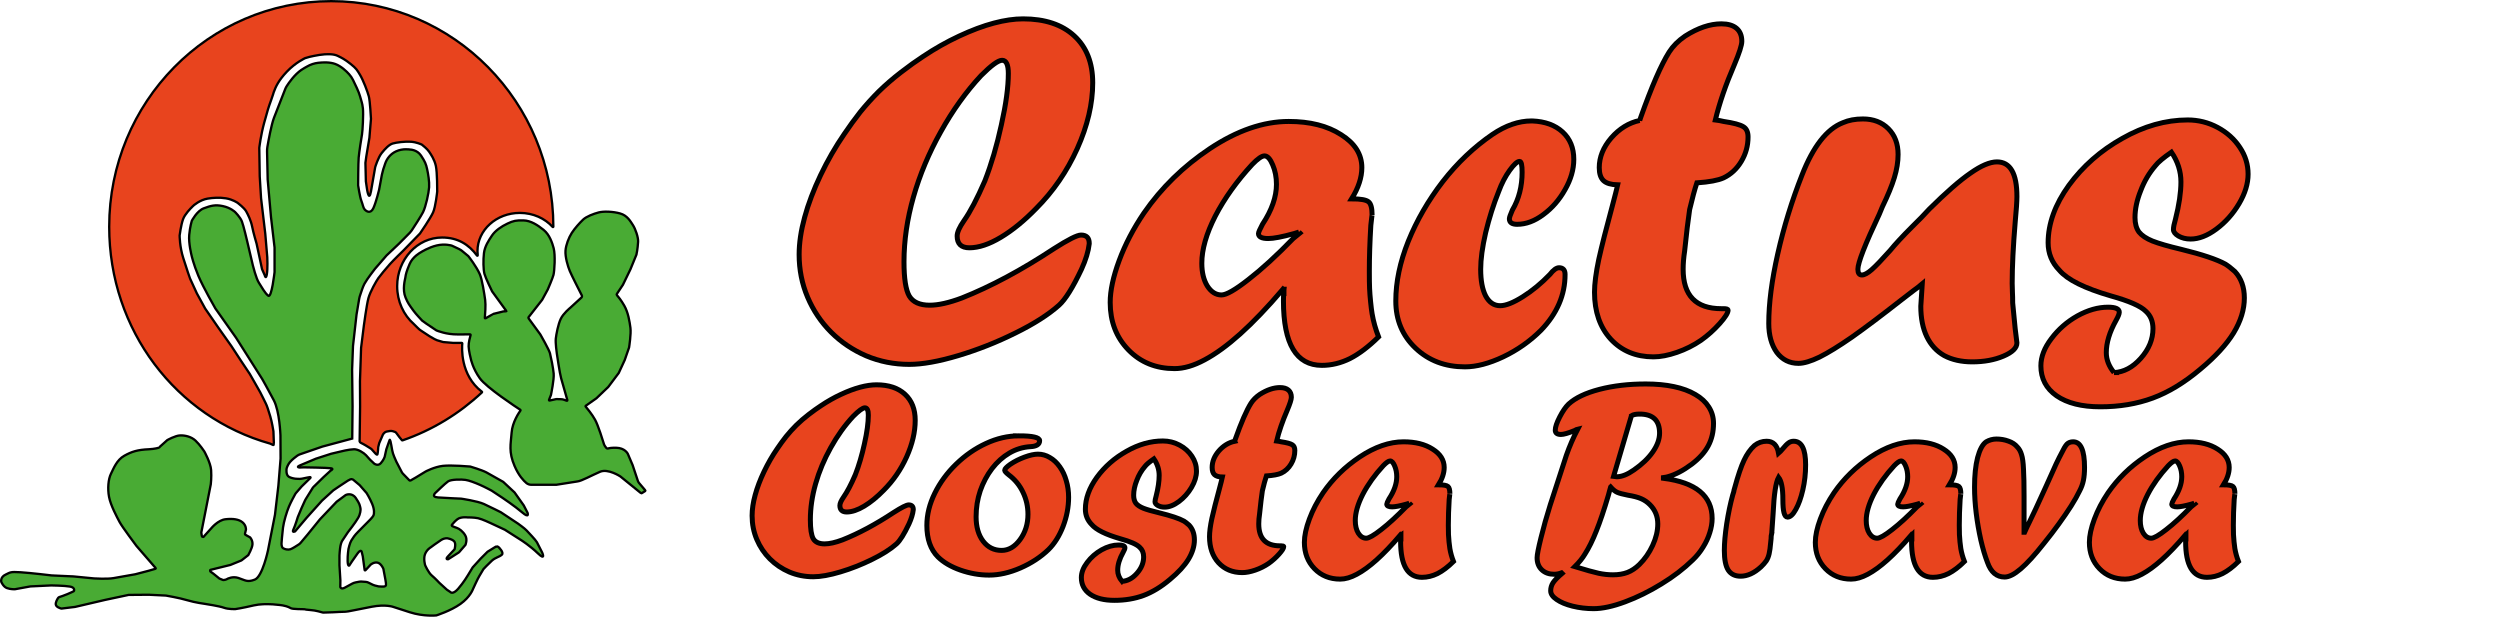 <?xml version="1.0" encoding="UTF-8" standalone="no"?>
<!-- Generator: Adobe Illustrator 19.2.1, SVG Export Plug-In . SVG Version: 6.00 Build 0)  -->

<svg
   xmlns:dc="http://purl.org/dc/elements/1.1/"
   xmlns:cc="http://creativecommons.org/ns#"
   xmlns:rdf="http://www.w3.org/1999/02/22-rdf-syntax-ns#"
   xmlns:svg="http://www.w3.org/2000/svg"
   xmlns="http://www.w3.org/2000/svg"
   xmlns:xlink="http://www.w3.org/1999/xlink"
   xmlns:sodipodi="http://sodipodi.sourceforge.net/DTD/sodipodi-0.dtd"
   xmlns:inkscape="http://www.inkscape.org/namespaces/inkscape"
   version="1.1"
   id="Capa_1"
   x="0px"
   y="0px"
   viewBox="0 0 15000 3700.605"
   enable-background="new 0 0 5669.3 5669.3"
   xml:space="preserve"
   inkscape:version="0.91 r13725"
   sodipodi:docname="logo-cactus.svg"
   width="15000"
   height="3700.605"><defs
     id="defs25" /><sodipodi:namedview
     pagecolor="#ffffff"
     bordercolor="#666666"
     borderopacity="1"
     objecttolerance="10"
     gridtolerance="10"
     guidetolerance="10"
     inkscape:pageopacity="0"
     inkscape:pageshadow="2"
     inkscape:window-width="1366"
     inkscape:window-height="705"
     id="namedview23"
     showgrid="false"
     fit-margin-top="0"
     fit-margin-left="0"
     fit-margin-right="0"
     fit-margin-bottom="0"
     inkscape:zoom="0.058870481"
     inkscape:cx="7788.9266"
     inkscape:cy="1067.9401"
     inkscape:window-x="-8"
     inkscape:window-y="-8"
     inkscape:window-maximized="1"
     inkscape:current-layer="Capa_1" /><g
     id="g3"
     transform="translate(-746.23,-1131.5)"><defs
       id="defs5"><rect
         id="SVGID_1_"
         x="-96"
         y="96"
         width="5669.3"
         height="5669.3" /></defs><clipPath
       id="SVGID_2_"><use
         xlink:href="#SVGID_1_"
         overflow="visible"
         id="use9"
         style="overflow:visible"
         x="0"
         y="0"
         width="100%"
         height="100%" /></clipPath><path
       clip-path="url(#SVGID_2_)"
       d="m 2733.8,1138.5 c -735.9,0 -1332.4,605.9 -1332.4,1353.3 0,622.1 403.1,1143.3 966.1,1301.5 1.7,0.5 12.1,6.3 17.8,8.3 1.7,0.6 3.4,-0.8 3.2,-2.6 l -0.5,-3.8 c -0.1,-0.4 0,-0.8 0.1,-1.2 0.5,-1.2 1.3,-4 1.3,-4.4 l -2.5,-68.6 c 0,-0.6 0,-1.2 -0.1,-1.7 -1.1,-7 -8.7,-54.9 -18.9,-89.1 -11,-37 -20,-64.7 -27.3,-78.7 -7.3,-14 -26,-54 -33.3,-66.7 -7.3,-12.7 -34,-60 -34,-60 l -28.6,-49.9 c 0,0 -0.1,-0.1 -0.1,-0.1 l -53.3,-79.9 -56.7,-86.7 -78.7,-111.3 -78.6,-113.9 c 0,-0.1 -0.1,-0.1 -0.1,-0.2 l -49.9,-91.1 c 0,0 -0.1,-0.1 -0.1,-0.2 l -40.6,-88.5 c 0,-0.1 -0.1,-0.2 -0.1,-0.2 -1.6,-2.6 -19.5,-56.4 -40.6,-122.6 -21.9,-68.4 -21.9,-135.9 -21.9,-135.9 0,0 7.9,-62.1 20.5,-97.4 10.9,-30.4 45.6,-65.4 56.8,-76.3 0,0 -1.3,1.7 0,0 5,-6.5 45.7,-40.2 90.6,-47.4 32,-5.2 71.2,-8.1 110,-1.7 41.3,6.8 70,27.1 71.3,28 0,0 0.1,0 0.1,0.1 1.4,1.1 38.8,29.7 50,50 11.3,20.7 28.7,54.8 36,92.4 7.2,36.8 25.9,99.6 26.6,102.2 0,0.1 0,0.1 0,0.2 l 32.6,152.3 c 0,0.2 0.1,0.3 0.2,0.5 l 15.8,35.6 c 0.1,0.1 0.1,0.3 0.1,0.4 0.6,2.5 6.9,26.8 12.6,-5.5 6,-34 2.7,-102 2.7,-102 l -12,-141.3 -25.3,-213.3 c 0,0 0,-0.1 0,-0.1 l -8,-130.6 -2.7,-171.2 c 0,-0.1 0,-0.2 0,-0.3 0.4,-3.8 9.2,-77.2 29.3,-150.5 19.3,-70.4 25,-90.5 42.7,-138.9 9.7,-26.5 13.9,-42.7 14.6,-44.5 12.2,-33.4 28.7,-70.7 78.7,-123.3 53.4,-56.3 109.7,-81.2 111.3,-82 0,0 0,0 0.1,0 1.1,-0.7 34.2,-10.7 84,-18.6 47.2,-7.5 87.7,-5.2 108.6,5.1 10.7,5.3 3.3,1.5 10.7,5.3 9.5,4.8 31.9,14.7 68,43.7 35.3,28.3 38,35.3 56.7,66 18.7,30.7 45.3,100.7 52.7,129.3 7.2,28 12.4,129.3 12.7,133.8 0,0.1 0,0.2 0,0.3 l -9.3,113.1 c 0,0.1 0,0.1 0,0.2 l -18.7,112.1 -5.3,38.5 c 0,0.1 0,0.3 0,0.4 l 2.7,110.3 c 0,0.1 0,0.2 0,0.3 l 6,41.2 c 0,0 12,88.7 24.7,18.7 12.3,-68.2 24.7,-141.5 25.3,-145.2 0,-0.1 0,-0.2 0.1,-0.3 1,-3.2 17.9,-58 38.6,-83.9 21.3,-26.7 44.7,-50.7 66,-57.3 21.3,-6.7 74.7,-13.3 110,-10.7 33.6,2.5 62.3,15.9 65.1,17.2 0.1,0.1 0.3,0.1 0.4,0.3 2.6,2 31.7,24.7 43.1,41.9 12,18 32,46 40.7,86 8.5,39.3 8,149.3 8,153.2 0,0.1 0,0.1 0,0.2 -0.4,3.7 -9.6,91.3 -24.7,125.2 -15,33.8 -75.6,122.2 -78.6,126.5 -0.1,0.1 -0.2,0.2 -0.3,0.3 l -101.2,103.9 c 0,0 -56,54 -79.3,80 -23.3,26 -57.3,67.3 -69.3,84 -12,16.7 -48.7,80.7 -59.3,120 -10.7,39.3 -27.3,164 -27.3,164 l -16.7,133.9 c 0,0.1 0,0.1 0,0.2 l -6.7,199.9 0.7,153.3 -2.6,198.8 c 0,1 -0.3,1.9 -0.3,2.8 -0.2,11.4 -0.2,11.4 21,21.7 14.6,7.1 59.5,36.6 46.2,27.7 -1.8,-1.2 4.1,3.1 4.5,3.5 17.2,18.5 33,40.8 35.6,30.1 3.1,-12.6 4.5,-42.5 4.7,-43.3 l 5.6,-22.5 c 0,-0.1 0.1,-0.2 0.1,-0.4 l 20.6,-47.8 c 0,0 6.7,-18 25.3,-22 10.2,-2.2 24.8,-5 35.1,-2.1 13.3,3.7 17.8,5 23,12.7 4.3,6.5 10.4,15 17.9,24.1 9.5,11.4 13.3,16 14.9,17.9 0.6,0.8 1.7,1.1 2.6,0.7 179.1,-61.5 341.2,-160.7 477.1,-288.2 1.1,-1 1,-2.8 -0.2,-3.7 -131.8,-99.9 -120.1,-267.5 -117.8,-290.5 0.1,-1.4 -1,-2.6 -2.4,-2.6 l -52.8,0 c -0.1,0 -0.1,0 -0.2,0 l -59.2,-5 c -0.2,0 -0.3,0 -0.5,-0.1 l -30.3,-8.9 c -0.1,0 -0.2,-0.1 -0.4,-0.1 -1.9,-0.3 -21.1,-4 -98,-56.9 -0.1,0 -0.1,-0.1 -0.2,-0.1 -16.9,-9.3 -32,-29 -46.6,-41.8 0,0 -0.1,-0.1 -0.1,-0.1 l 0,0 c -61.1,-53.6 -100.1,-135.4 -100.1,-227.2 0,-161.3 120.7,-292.1 269.5,-292.1 94.8,0 160.9,42.3 209.6,108.4 1.5,2 4.6,0.7 4.3,-1.7 -1,-8.2 -1.5,-16.6 -1.5,-25.1 0,-126.6 113.8,-229.2 254.2,-229.2 79.4,0 150.3,32.8 196.9,84.2 1.5,1.6 4.1,0.6 4.1,-1.6 l 0,-0.1 c -0.1,-747.1 -599.3,-1353 -1332.5,-1353"
       id="path11"
       inkscape:connector-curvature="0"
       style="fill:#e8441e" /><path
       clip-path="url(#SVGID_2_)"
       stroke-miterlimit="10"
       d="m 2733.8,1138.5 c -735.9,0 -1332.4,605.9 -1332.4,1353.3 0,622.1 403.1,1143.3 966.1,1301.5 1.7,0.5 12.1,6.3 17.8,8.3 1.7,0.6 3.4,-0.8 3.2,-2.6 l -0.5,-3.8 c -0.1,-0.4 0,-0.8 0.1,-1.2 0.5,-1.2 1.3,-4 1.3,-4.4 l -2.5,-68.6 c 0,-0.6 0,-1.2 -0.1,-1.7 -1.1,-7 -8.7,-54.9 -18.9,-89.1 -11,-37 -20,-64.7 -27.3,-78.7 -7.3,-14 -26,-54 -33.3,-66.7 -7.3,-12.7 -34,-60 -34,-60 l -28.6,-49.9 c 0,0 -0.1,-0.1 -0.1,-0.1 l -53.3,-79.9 -56.7,-86.7 -78.7,-111.3 -78.6,-113.9 c 0,-0.1 -0.1,-0.1 -0.1,-0.2 l -49.9,-91.1 c 0,0 -0.1,-0.1 -0.1,-0.2 l -40.6,-88.5 c 0,-0.1 -0.1,-0.2 -0.1,-0.2 -1.6,-2.6 -19.5,-56.4 -40.6,-122.6 -21.9,-68.4 -21.9,-135.9 -21.9,-135.9 0,0 7.9,-62.1 20.5,-97.4 10.9,-30.4 45.6,-65.4 56.8,-76.3 0,0 -1.3,1.7 0,0 5,-6.5 45.7,-40.2 90.6,-47.4 32,-5.2 71.2,-8.1 110,-1.7 41.3,6.8 70,27.1 71.3,28 0,0 0.1,0 0.1,0.1 1.4,1.1 38.8,29.7 50,50 11.3,20.7 28.7,54.8 36,92.4 7.2,36.8 25.9,99.6 26.6,102.2 0,0.1 0,0.1 0,0.2 l 32.6,152.3 c 0,0.2 0.1,0.3 0.2,0.5 l 15.8,35.6 c 0.1,0.1 0.1,0.3 0.1,0.4 0.6,2.5 6.9,26.8 12.6,-5.5 6,-34 2.7,-102 2.7,-102 l -12,-141.3 -25.3,-213.3 c 0,0 0,-0.1 0,-0.1 l -8,-130.6 -2.7,-171.2 c 0,-0.1 0,-0.2 0,-0.3 0.4,-3.8 9.2,-77.2 29.3,-150.5 19.3,-70.4 25,-90.5 42.7,-138.9 9.7,-26.5 13.9,-42.7 14.6,-44.5 12.2,-33.4 28.7,-70.7 78.7,-123.3 53.4,-56.3 109.7,-81.2 111.3,-82 0,0 0,0 0.1,0 1.1,-0.7 34.2,-10.7 84,-18.6 47.2,-7.5 87.7,-5.2 108.6,5.1 10.7,5.3 3.3,1.5 10.7,5.3 9.5,4.8 31.9,14.7 68,43.7 35.3,28.3 38,35.3 56.7,66 18.7,30.7 45.3,100.7 52.7,129.3 7.2,28 12.4,129.3 12.7,133.8 0,0.1 0,0.2 0,0.3 l -9.3,113.1 c 0,0.1 0,0.1 0,0.2 l -18.7,112.1 -5.3,38.5 c 0,0.1 0,0.3 0,0.4 l 2.7,110.3 c 0,0.1 0,0.2 0,0.3 l 6,41.2 c 0,0 12,88.7 24.7,18.7 12.3,-68.2 24.7,-141.5 25.3,-145.2 0,-0.1 0,-0.2 0.1,-0.3 1,-3.2 17.9,-58 38.6,-83.9 21.3,-26.7 44.7,-50.7 66,-57.3 21.3,-6.7 74.7,-13.3 110,-10.7 33.6,2.5 62.3,15.9 65.1,17.2 0.1,0.1 0.3,0.1 0.4,0.3 2.6,2 31.7,24.7 43.1,41.9 12,18 32,46 40.7,86 8.5,39.3 8,149.3 8,153.2 0,0.1 0,0.1 0,0.2 -0.4,3.7 -9.6,91.3 -24.7,125.2 -15,33.8 -75.6,122.2 -78.6,126.5 -0.1,0.1 -0.2,0.2 -0.3,0.3 l -101.2,103.9 c 0,0 -56,54 -79.3,80 -23.3,26 -57.3,67.3 -69.3,84 -12,16.7 -48.7,80.7 -59.3,120 -10.7,39.3 -27.3,164 -27.3,164 l -16.7,133.9 c 0,0.1 0,0.1 0,0.2 l -6.7,199.9 0.7,153.3 -2.6,198.8 c 0,1 -0.3,1.9 -0.3,2.8 -0.2,11.4 -0.2,11.4 21,21.7 14.6,7.1 59.5,36.6 46.2,27.7 -1.8,-1.2 4.1,3.1 4.5,3.5 17.2,18.5 33,40.8 35.6,30.1 3.1,-12.6 4.5,-42.5 4.7,-43.3 l 5.6,-22.5 c 0,-0.1 0.1,-0.2 0.1,-0.4 l 20.6,-47.8 c 0,0 6.7,-18 25.3,-22 10.2,-2.2 24.8,-5 35.1,-2.1 13.3,3.7 17.8,5 23,12.7 4.3,6.5 10.4,15 17.9,24.1 9.5,11.4 13.3,16 14.9,17.9 0.6,0.8 1.7,1.1 2.6,0.7 179.1,-61.5 341.2,-160.7 477.1,-288.2 1.1,-1 1,-2.8 -0.2,-3.7 -131.8,-99.9 -120.1,-267.5 -117.8,-290.5 0.1,-1.4 -1,-2.6 -2.4,-2.6 l -52.8,0 c -0.1,0 -0.1,0 -0.2,0 l -59.2,-5 c -0.2,0 -0.3,0 -0.5,-0.1 l -30.3,-8.9 c -0.1,0 -0.2,-0.1 -0.4,-0.1 -1.9,-0.3 -21.1,-4 -98,-56.9 -0.1,0 -0.1,-0.1 -0.2,-0.1 -16.9,-9.3 -32,-29 -46.6,-41.8 0,0 -0.1,-0.1 -0.1,-0.1 l 0,0 c -61.1,-53.6 -100.1,-135.4 -100.1,-227.2 0,-161.3 120.7,-292.1 269.5,-292.1 94.8,0 160.9,42.3 209.6,108.4 1.5,2 4.6,0.7 4.3,-1.7 -1,-8.2 -1.5,-16.6 -1.5,-25.1 0,-126.6 113.8,-229.2 254.2,-229.2 79.4,0 150.3,32.8 196.9,84.2 1.5,1.6 4.1,0.6 4.1,-1.6 l 0,-0.1 c -0.1,-747.1 -599.3,-1353 -1332.5,-1353 z"
       id="path13"
       inkscape:connector-curvature="0"
       style="fill:none;stroke:#000000;stroke-width:14;stroke-miterlimit:10" /><path
       clip-path="url(#SVGID_2_)"
       d="m 3278.8,3054.8 c 0.1,0.1 0.3,0.3 0.4,0.4 l 25.8,18.8 59.4,39.8 c 0.2,0.1 0.3,0.2 0.5,0.3 4.2,1.8 60.7,24.9 127.1,23.9 49.3,-0.7 68.5,-0.4 75.4,-0.2 1.8,0.1 3.1,1.8 2.6,3.6 -3.2,10.8 -12.8,45.3 -12,68.6 1,27.6 12.6,72.5 13,74 0,0 0,0 0,0.1 0.3,1.6 11.8,57.8 54.1,117 40.1,56.1 220.1,174.2 243.4,189.4 1.3,0.9 1.7,2.7 0.7,4 -8.9,12.3 -48.8,70.5 -53.2,132.6 -5,70 -19,115 18,201 24.3,56.6 53.4,87.2 70.5,101.5 8.1,6.8 18.4,10.5 29,10.5 l 150.3,0 c 0.1,0 0.3,0 0.4,0 l 127.1,-20 c 24.6,-2.7 84.6,-36.2 135.3,-58 48,-20.7 121.9,28.1 121.9,28.1 l 120.8,97.9 c 6.2,3.4 6.2,3.4 8.2,2.1 l 19.7,-12.4 c 1.5,-0.9 1.8,-2.9 0.7,-4.2 l -37,-43.7 c -3.3,-3.9 -5.8,-8.3 -7.4,-13.1 l -31.5,-94.6 c 0,-0.1 -0.1,-0.1 -0.1,-0.2 l -28.9,-67.8 c 0,-0.1 0,-0.1 -0.1,-0.2 -0.9,-1.8 -18.4,-34.9 -69,-35.9 -27.3,-0.5 -41.1,1.7 -48.1,4 -4.7,1.5 -9.9,-0.2 -12.8,-4.2 l -8.5,-12 c -1.8,-2.5 -3.1,-5.2 -4,-8.1 -6.5,-21.2 -35.1,-114.1 -53.7,-147.6 -18.1,-32.8 -48.9,-70 -57,-79.6 -1.1,-1.3 -0.8,-3.2 0.5,-4.1 l 64.3,-45.1 c 0.1,-0.1 0.2,-0.2 0.3,-0.3 l 70.7,-67.7 c 0.1,-0.1 0.2,-0.2 0.3,-0.3 l 62.7,-83.6 c 0.1,-0.2 0.2,-0.3 0.3,-0.5 l 35.8,-77.6 c 0,-0.1 0.1,-0.2 0.1,-0.3 l 25.9,-74.6 c 0.1,-0.2 0.1,-0.3 0.1,-0.5 0.8,-4.8 12.8,-81.9 8,-117.8 -5,-37 -13,-91 -37,-133 -18.9,-33.1 -37.2,-55.1 -44.1,-62.9 -1.7,-1.9 -1.9,-4.7 -0.5,-6.9 l 36.5,-55 c 0.1,-0.1 0.1,-0.2 0.2,-0.3 l 44.9,-92.7 c 0,-0.1 0.1,-0.1 0.1,-0.2 l 35.9,-87.7 c 0,-0.1 0.1,-0.2 0.1,-0.3 0.8,-3.1 7.2,-32.4 10,-76.9 1.7,-26.3 -16,-77 -31,-100 -15,-23 -34,-58 -77,-70 -43,-12 -99,-14 -129,-6 -30,8 -73,24 -93,43 -20,19 -50,52 -68,80 -18,28 -35.2,72.2 -37.6,106.2 -2.7,37.5 13.6,92.8 25.6,121.8 10.2,24.7 58,118.7 72.1,146.3 2.3,4.5 1.3,10.1 -2.4,13.5 L 4168,2978 c 0,0 -0.1,0.1 -0.1,0.1 -1.7,1.4 -41.3,33.7 -56.9,66 -16,33 -27,93 -30,119 -3,26 6,88 6,88 0,0 18,124 26,150 7,22.6 31.3,109.6 37.5,131.8 0.6,2.2 -1.5,4.1 -3.6,3.3 l -16.6,-6.1 c -5.5,-2 -11.3,-3.1 -17.1,-3.3 l -28.8,-0.8 c -0.2,0 -0.5,0 -0.7,0.1 l -40.4,8.8 c -2.2,0.5 -4.1,-1.7 -3.2,-3.8 l 11.9,-29.8 c 0.1,-0.2 0.1,-0.3 0.1,-0.5 1.1,-5.2 19.3,-93.8 16.2,-127.8 -3.2,-35 -16.2,-99 -22.2,-122 -5.9,-22.5 -55.7,-109.1 -57.9,-112.9 0,-0.1 -0.1,-0.2 -0.2,-0.3 l -70.4,-96.4 c -1.5,-2 -1.4,-4.8 0.1,-6.8 l 81.2,-103.8 c 0.1,-0.1 0.2,-0.3 0.3,-0.4 l 33.8,-62.3 c 0,-0.1 0.1,-0.1 0.1,-0.2 1.3,-3 28.5,-66 34,-86.9 6,-23 12,-119 1.2,-160 -7.9,-30 -24.2,-81 -60.2,-110 -36,-29 -77,-56 -121,-57 -44,-1 -60,2 -96,19 -36,17 -73,42 -93,72 -20,30 -43,64 -48,105 -5,41 -4,99 3,125 6.8,25.3 44.1,101.1 45.9,104.9 0,0.1 0.1,0.2 0.2,0.3 l 85.6,117.9 c 1.1,1.7 -16.5,1.6 -18.4,2 l -60.2,14.9 c -0.2,0 -18.7,10.6 -18.9,10.7 l -27.8,15.8 c -2,1.1 -4.4,-0.4 -4.2,-2.7 1.5,-18.2 6.1,-78 1.9,-108 -5,-35.6 -18.2,-122.5 -31.9,-153.6 -20.3,-46.2 -65.6,-104.6 -68.9,-108.8 -0.1,-0.2 -0.3,-0.3 -0.4,-0.4 l -37.5,-31 c -5.5,-4.5 -11.5,-8.3 -17.9,-11.3 l -43.2,-20.4 c -0.1,-0.1 -0.2,-0.1 -0.4,-0.1 -3.1,-0.9 -42.8,-12.5 -90.8,-0.9 -49.2,11.8 -93.6,40.1 -95,41 0,0 0,0 -0.1,0 -1.5,0.8 -48.3,25.7 -67,70 -19,45 -22.5,59.3 -25.9,82.2 -1.5,10.1 -19.1,70.6 1.4,119.3 14.6,34.7 21.2,42.5 47.8,79.2 15.4,21.2 46.3,53.2 51.4,58.8"
       id="path15"
       inkscape:connector-curvature="0"
       style="fill:#49ab34" /><path
       clip-path="url(#SVGID_2_)"
       stroke-miterlimit="10"
       d="m 3278.8,3054.8 c 0.1,0.1 0.3,0.3 0.4,0.4 l 25.8,18.8 59.4,39.8 c 0.2,0.1 0.3,0.2 0.5,0.3 4.2,1.8 60.7,24.9 127.1,23.9 49.3,-0.7 68.5,-0.4 75.4,-0.2 1.8,0.1 3.1,1.8 2.6,3.6 -3.2,10.8 -12.8,45.3 -12,68.6 1,27.6 12.6,72.5 13,74 0,0 0,0 0,0.1 0.3,1.6 11.8,57.8 54.1,117 40.1,56.1 220.1,174.2 243.4,189.4 1.3,0.9 1.7,2.7 0.7,4 -8.9,12.3 -48.8,70.5 -53.2,132.6 -5,70 -19,115 18,201 24.3,56.6 53.4,87.2 70.5,101.5 8.1,6.8 18.4,10.5 29,10.5 l 150.3,0 c 0.1,0 0.3,0 0.4,0 l 127.1,-20 c 24.6,-2.7 84.6,-36.2 135.3,-58 48,-20.7 121.9,28.1 121.9,28.1 l 120.8,97.9 c 6.2,3.4 6.2,3.4 8.2,2.1 l 19.7,-12.4 c 1.5,-0.9 1.8,-2.9 0.7,-4.2 l -37,-43.7 c -3.3,-3.9 -5.8,-8.3 -7.4,-13.1 l -31.5,-94.6 c 0,-0.1 -0.1,-0.1 -0.1,-0.2 l -28.9,-67.8 c 0,-0.1 0,-0.1 -0.1,-0.2 -0.9,-1.8 -18.4,-34.9 -69,-35.9 -27.3,-0.5 -41.1,1.7 -48.1,4 -4.7,1.5 -9.9,-0.2 -12.8,-4.2 l -8.5,-12 c -1.8,-2.5 -3.1,-5.2 -4,-8.1 -6.5,-21.2 -35.1,-114.1 -53.7,-147.6 -18.1,-32.8 -48.9,-70 -57,-79.6 -1.1,-1.3 -0.8,-3.2 0.5,-4.1 l 64.3,-45.1 c 0.1,-0.1 0.2,-0.2 0.3,-0.3 l 70.7,-67.7 c 0.1,-0.1 0.2,-0.2 0.3,-0.3 l 62.7,-83.6 c 0.1,-0.2 0.2,-0.3 0.3,-0.5 l 35.8,-77.6 c 0,-0.1 0.1,-0.2 0.1,-0.3 l 25.9,-74.6 c 0.1,-0.2 0.1,-0.3 0.1,-0.5 0.8,-4.8 12.8,-81.9 8,-117.8 -5,-37 -13,-91 -37,-133 -18.9,-33.1 -37.2,-55.1 -44.1,-62.9 -1.7,-1.9 -1.9,-4.7 -0.5,-6.9 l 36.5,-55 c 0.1,-0.1 0.1,-0.2 0.2,-0.3 l 44.9,-92.7 c 0,-0.1 0.1,-0.1 0.1,-0.2 l 35.9,-87.7 c 0,-0.1 0.1,-0.2 0.1,-0.3 0.8,-3.1 7.2,-32.4 10,-76.9 1.7,-26.3 -16,-77 -31,-100 -15,-23 -34,-58 -77,-70 -43,-12 -99,-14 -129,-6 -30,8 -73,24 -93,43 -20,19 -50,52 -68,80 -18,28 -35.2,72.2 -37.6,106.2 -2.7,37.5 13.6,92.8 25.6,121.8 10.2,24.7 58,118.7 72.1,146.3 2.3,4.5 1.3,10.1 -2.4,13.5 L 4168,2978 c 0,0 -0.1,0.1 -0.1,0.1 -1.7,1.4 -41.3,33.7 -56.9,66 -16,33 -27,93 -30,119 -3,26 6,88 6,88 0,0 18,124 26,150 7,22.6 31.3,109.6 37.5,131.8 0.6,2.2 -1.5,4.1 -3.6,3.3 l -16.6,-6.1 c -5.5,-2 -11.3,-3.1 -17.1,-3.3 l -28.8,-0.8 c -0.2,0 -0.5,0 -0.7,0.1 l -40.4,8.8 c -2.2,0.5 -4.1,-1.7 -3.2,-3.8 l 11.9,-29.8 c 0.1,-0.2 0.1,-0.3 0.1,-0.5 1.1,-5.2 19.3,-93.8 16.2,-127.8 -3.2,-35 -16.2,-99 -22.2,-122 -5.9,-22.5 -55.7,-109.1 -57.9,-112.9 0,-0.1 -0.1,-0.2 -0.2,-0.3 l -70.4,-96.4 c -1.5,-2 -1.4,-4.8 0.1,-6.8 l 81.2,-103.8 c 0.1,-0.1 0.2,-0.3 0.3,-0.4 l 33.8,-62.3 c 0,-0.1 0.1,-0.1 0.1,-0.2 1.3,-3 28.5,-66 34,-86.9 6,-23 12,-119 1.2,-160 -7.9,-30 -24.2,-81 -60.2,-110 -36,-29 -77,-56 -121,-57 -44,-1 -60,2 -96,19 -36,17 -73,42 -93,72 -20,30 -43,64 -48,105 -5,41 -4,99 3,125 6.8,25.3 44.1,101.1 45.9,104.9 0,0.1 0.1,0.2 0.2,0.3 l 85.6,117.9 c 1.1,1.7 -16.5,1.6 -18.4,2 l -60.2,14.9 c -0.2,0 -18.7,10.6 -18.9,10.7 l -27.8,15.8 c -2,1.1 -4.4,-0.4 -4.2,-2.7 1.5,-18.2 6.1,-78 1.9,-108 -5,-35.6 -18.2,-122.5 -31.9,-153.6 -20.3,-46.2 -65.6,-104.6 -68.9,-108.8 -0.1,-0.2 -0.3,-0.3 -0.4,-0.4 l -37.5,-31 c -5.5,-4.5 -11.5,-8.3 -17.9,-11.3 l -43.2,-20.4 c -0.1,-0.1 -0.2,-0.1 -0.4,-0.1 -3.1,-0.9 -42.8,-12.5 -90.8,-0.9 -49.2,11.8 -93.6,40.1 -95,41 0,0 0,0 -0.1,0 -1.5,0.8 -48.3,25.7 -67,70 -19,45 -22.5,59.3 -25.9,82.2 -1.5,10.1 -19.1,70.6 1.4,119.3 14.6,34.7 21.2,42.5 47.8,79.2 15.4,21.2 46.3,53.2 51.4,58.8 z"
       id="path17"
       inkscape:connector-curvature="0"
       style="fill:none;stroke:#000000;stroke-width:14;stroke-miterlimit:10" /><path
       clip-path="url(#SVGID_2_)"
       d="m 3735,4412 c 0,0 38,34 22,48 -16,14 -38,16 -60,36 -22,20 -50,50 -50,50 0,0 -16,28 -25,42 -9,14 -38,78 -38,78 0,0 -16,47 -75,89 -59,42 -145,69 -145,69 0,0 -75,8 -159,-19 -84,-27 -99,-32 -99,-32 0,0 -46,-17 -129,-1 -83,16 -153,31 -157,30 -4,-1 -73,3 -73,3 l -61.6,2 c -0.9,0 -1.9,-0.1 -2.8,-0.4 -7.3,-2.2 -43.1,-12.8 -71.7,-14.6 -26.6,-1.7 -35.2,-4 -37.4,-4.8 -0.5,-0.2 -0.9,-0.2 -1.4,-0.2 -7.9,-0.1 -70.8,-0.8 -79.2,-5.5 -22.8,-12.7 -39.7,-15.1 -50.5,-17.5 0,0 -100.5,-17 -173.5,0 -73,17 -110,22 -110,22 0,0 -42,2 -69,-8 -27,-10 -113,-23 -113,-23 0,0 -61,-8 -107,-22 -46,-14 -128,-28 -128,-28 l -103,-5 -121,1 -141,30 -180,42 -81,9.9 c -0.7,0.1 -1.4,0 -2.1,-0.1 -5.6,-1.4 -31.2,-8.7 -32.9,-24.7 -1.5,-13.5 8.7,-30.8 14,-38.7 1.8,-2.7 4.4,-4.7 7.5,-5.6 8,-2.4 25.8,-8.2 48.5,-17.7 25.5,-10.7 35.5,-16 38.2,-17.5 0.6,-0.3 1,-0.9 1.2,-1.5 1.3,-4.2 4.5,-20.8 -23.3,-26 -32,-6 -113,-7 -113,-7 l -126,6 -93,17 c 0,0 -25,1 -47,-7 -22,-8 -34,-37 -34,-37 0,0 -7.9,-28.3 26,-44 28,-13 26,-18 89,-14 63,4 187,19 187,19 l 131,6 124,12 c 0,0 78,5 117,-2 39,-7 130,-23 130,-23 l 80,-21 40.7,-11.8 c 2,-0.6 2.7,-3 1.4,-4.6 L 1565,4407 c 0,0 -85,-113 -101,-143 -16,-30 -54.1,-101 -63.5,-151 -9.5,-50 -4.5,-107 11.5,-139 16,-32 35,-83 80,-108 45,-25 79,-35.9 148,-39 33,-1.5 60.8,-8.9 62,-10.6 1.2,-1.7 2.3,-3.4 3.8,-4.8 L 1750,3772 c 0,0 48,-27 77,-28 29,-1 66,7 92,31 26,24 53,65 53,65 0,0 38,68 41,112 3,44 -2,85 -2,85 l -32,163 -24.8,126 c -0.1,0.6 -0.1,1.3 0,2 l 3.1,20.2 c 0.4,2.8 2.8,4.8 5.6,4.8 l 4.1,0 47,-52 c 0,0 40,-49 85,-54 45,-5 81,0 103,19 22,19 20,43 20,43 l -6,24.8 c -0.6,2.5 0.5,5 2.7,6.3 l 28.3,15.9 c 0,0 16.3,17.3 14,43 -2,21.9 -25,63 -25,63 l -40.1,31.3 c -0.6,0.5 -1.3,0.9 -2,1.2 l -64.9,26.5 -120.3,29.7 c -2.3,0.7 -1.8,8.7 0.1,10.1 l 17.2,12.3 36.7,29.7 21.9,8.8 c 0.9,0.4 2,0.5 3,0.3 9,-1.4 15,-2.7 17.6,-4.4 8.8,-5.6 37.8,-19 70.9,-8.4 41.6,13.3 53,28 99,10 46,-18 79,-175 79,-175 l 42,-214 20.3,-173.3 13.3,-163.3 -0.7,-139.5 c 0,0 -4.7,-144.6 -40,-211.3 C 2353.7,3466 2319.7,3406 2319.7,3406 L 2163,3158.7 2038.3,2982 c 0,0 -72.7,-126 -102,-196 -29.3,-70 -40.7,-122 -40.7,-122 0,0 -18.7,-73.3 -14,-123.3 4.7,-50 15.3,-84 15.3,-84 0,0 30.7,-60 72,-75.3 41.3,-15.3 68,-23.3 114.7,-13.3 46.7,10 72.7,35.3 72.7,35.3 0,0 31.3,30.7 41.3,56.7 10,26 31.3,117.3 31.3,117.3 l 34.7,147.3 c 0,0 19.3,78 36,103.3 16.7,25.3 36.7,64 56.7,78 20,14 37.3,-142 37.3,-142 l 0,-147.3 -21.3,-182 -20,-226 -3.7,-168.4 c -0.2,-9.2 0.5,-18.5 2,-27.6 6.2,-36 23.6,-132.3 39.7,-174.7 17,-44.7 56.1,-143.7 67.5,-172.6 2.3,-5.9 5.2,-11.5 8.6,-16.8 12.7,-19.9 46.4,-68.9 87.3,-97.2 14,-9.7 25.9,-15.5 34.7,-20.7 20.7,-12.1 43.7,-19.7 67.5,-22.4 29.5,-3.3 70.4,-4.6 101.8,7.1 35.6,13.3 66.2,42.6 83.5,61.8 9.2,10.2 17,21.7 23.1,34 12.5,25 35.8,73.5 42,97.6 8.7,33.3 13.3,38 17.3,72.7 4,34.7 -2,138.7 -5.3,156 -3.3,17.3 -17.3,108 -20,139.3 -2.7,31.3 -3.3,166.7 -3.3,166.7 0,0 10,68.7 19.3,92.7 9.3,24 10.7,40.7 19.3,51.3 8.7,10.7 36,30.7 53.3,-8 17.3,-38.7 34,-110 34,-110 l 16.7,-90 8.7,-33.8 c 1.3,-5 3,-9.9 4.7,-13.6 l 5.8,-17.6 c 10.9,-32.8 33.5,-59.3 63.6,-73.8 0.8,-0.4 1.7,-0.8 2.5,-1.2 40.7,-18.7 83.3,-10.7 83.3,-10.7 0,0 42,0 66,36 24,36 30,50.7 36.7,81.3 6.7,30.6 14,74.7 12,108.7 -2,34 -20,117.3 -36.7,150 -13.7,26.8 -53.9,88.2 -67.8,109.4 -3.2,4.8 -6.8,9.3 -10.9,13.4 l -65.3,65.9 -74.7,70.7 -69.3,80 c 0,0 -47.4,60.5 -63.3,90 -10.9,20.1 -18.7,48.7 -24.5,64.3 -3.1,8.3 -5.4,16.8 -7,25.5 l -15.9,94.2 -21.3,189.3 -5.3,142 2.7,220.7 -2,192.7 -178.7,48 -135,46.5 c -5.8,2 -11.3,4.8 -16.3,8.4 -10.4,7.5 -28.8,21.6 -41.3,35.7 -18.8,21.2 -22.7,42.7 -22.7,42.7 0,0 -5.2,37 14,48 20.8,11.9 60.7,16.1 84.7,10 15.1,-3.9 32,-6.2 42,-8.2 2.8,-0.5 4.5,2.8 2.5,4.8 l -52.6,51.4 -34.5,39.7 c -1.4,1.7 -2.7,3.5 -3.8,5.4 -5.9,10.6 -26.4,48.3 -37.7,74.9 -13.3,31.3 -31.3,90.7 -36,127.3 -4.7,36.7 -8.7,92 -8.7,92 0,0 -2,23.3 8.7,30.7 10.7,7.3 30,11.3 44.7,6.7 11.3,-3.6 38.8,-21.4 50.9,-29.4 3.8,-2.5 7.2,-5.6 10.2,-9.1 l 41.6,-49.5 74,-91.3 100.7,-106 54,-40 c 0,0 36,-18 60.7,18 22.2,32.3 23.4,43.2 24.5,47.2 1.2,4.5 3.5,11.1 4,18 0.3,5 0.1,28.7 -14.5,54.2 -16,28 -62,86.7 -62,86.7 l -33.3,50 c 0,0 -6.7,10.2 -10.7,30.7 -4,20.5 -6,57.5 -6,57.5 l 0,59.5 5.5,89.5 -0.5,40.5 c 0,0 4,17 28,3.5 15.3,-8.6 32.9,-18.1 43.6,-23.8 6.5,-3.5 13.5,-5.9 20.7,-7.3 l 20.8,-4 c 4.9,-0.9 9.9,-1.2 14.9,-0.9 l 24.8,1.8 c 5.4,0.4 10.6,1.8 15.5,4.2 l 26.8,13.1 c 3.9,1.9 7.9,3.3 12.1,4.4 l 22.7,5.5 c 0,0 33.5,3 38.5,-1 5,-4 9.5,-2 2,-41 -6.5,-34 -10.8,-57.3 -11.8,-62.8 -0.2,-0.9 -0.4,-1.7 -0.8,-2.5 -2.7,-5.9 -15,-30.8 -34,-35.3 -21.5,-5 -41,11.5 -41,11.5 l -31.9,34.2 c -1.6,1.7 -4.6,0.8 -4.9,-1.5 l -11,-81.5 -6,-25.5 c 0,0 -3,-22.5 -25,7 -22,29.5 -50.5,73.5 -50.5,73.5 0,0 -8.5,6 -9.5,-27.5 -1,-33.5 5,-72 5,-72 0,0 7.5,-35.5 17.5,-51.5 10,-16 19,-30.5 40.5,-52 21.5,-21.5 58.5,-59 58.5,-59 0,0 28.5,-27.5 33.5,-38.5 4.7,-10.5 6.5,-36 -8,-70.5 -14.5,-34.5 -33,-64 -33,-64 0,0 -36.3,-42.2 -41.5,-47.5 -1.1,-1.1 -37.3,-31.3 -37.3,-31.3 -6,-4 -10.8,-10.5 -34.2,4.3 -28.6,18.1 -87,58 -87,58 l -67.5,61.5 -92.5,103 -69,81.5 c 0,0 -21,11.5 -10,-12 11,-23.5 26,-73.5 26,-73.5 l 22.5,-54 21.2,-46.7 c 1,-2.4 2.2,-4.6 3.7,-6.7 l 43,-69.3 c 0.6,-1 -2.2,3.6 2.2,-2.7 l 62,-60.6 40.5,-37.2 c 1.5,-1.4 3.1,-2.5 4.8,-3.5 5,-2.8 14.8,-9.5 -0.9,-12.3 -20,-3.5 -162.5,-5.5 -162.5,-5.5 l -26,1 c 0,0 -24,-1 3,-13 27,-12 95,-40 95,-40 l 91.4,-29.5 56.1,-13.3 c 0,0 50.7,-13.1 81.5,-13.7 24.5,-0.4 57.8,21 71.8,35.7 14,14.7 24,26.7 24,26.7 l 25.3,24 c 0,0 22,16.7 39.3,-2.7 17.3,-19.3 23.3,-38 23.3,-38 l 10,-45.3 15.3,-44 4,-10.7 c 0,0 2.7,-16 10.7,31.3 8.1,47.7 8.3,48 30,97.3 l 32.5,62.5 c 1.9,3.7 4.3,7.1 7.2,10 l 38.6,39.7 c 1.8,1.9 4.6,2.3 6.9,1 l 32.2,-18.5 58,-35.3 c 0,0 52,-28 103.3,-34 51.3,-6 164.7,4 164.7,4 0,0 70,20.7 97.3,35.3 25.9,13.9 93.2,52.4 100.1,56.3 0.4,0.2 0.7,0.5 1,0.8 l 67.5,62.9 55.3,78 22.7,44 c 0,0 13.3,36.7 -32,-2 -45.3,-38.7 -118,-87.3 -118,-87.3 l -65.3,-43.3 c 0,0 -40.7,-22 -71.3,-35.3 -30.6,-13.3 -64,-26 -86,-29.3 -22,-3.3 -86,-4 -104.7,9.3 -18.7,13.3 -70,63.3 -70,63.3 0,0 -38,29.3 10,32.7 48,3.4 138.7,7.3 138.7,7.3 0,0 97.3,14 136.7,32 39.3,18 101.3,49.3 101.3,49.3 l 103.7,68.7 c 0,0 40.3,28.7 51,40.7 10.7,12 54,56 62,70.7 8,14.7 31.3,61.3 31.3,61.3 0,0 24,52.7 -24.7,6 -48.7,-46.7 -99.3,-78.7 -99.3,-78.7 l -99.3,-63.3 -87.3,-40.7 c 0,0 -49.3,-23.3 -74,-28.7 -24.7,-5.3 -62.7,-4.7 -62.7,-4.7 0,0 -40,-5.3 -60.7,10.7 -14.3,11 -26.6,25.2 -32.9,33 -2.3,2.9 -1.3,7.1 2.1,8.6 6.7,2.9 17.6,7.5 26.8,10.4 14.7,4.7 37.3,21.3 51.3,46 14,24.7 0.7,56 0.7,56 l -37.9,43.7 c -0.5,0.6 -1.2,1.2 -1.8,1.6 l -63.6,40.7 c 0,0 -22,4 0,-18.7 22,-22.7 38,-40.7 38,-40.7 0,0 10.7,-35.3 -3.3,-48.7 -14,-13.3 -36.7,-16.7 -36.7,-16.7 0,0 -17.3,-5.3 -41.3,10 -24,15.3 -61.3,43.3 -61.3,43.3 0,0 -24,13.3 -34.7,41.3 -10.7,28 0.7,66 0.7,66 0,0 19.3,44.7 40,62 20.7,17.3 45.3,44 45.3,44 l 45.3,41.3 20,13.3 c 0,0 14,19.3 47.3,-18.7 33.3,-38 58.7,-81.3 58.7,-81.3 l 28.7,-47.3 47.3,-52 42,-42 43.3,-26.7 c 0.1,0.3 14.7,-8.3 20.1,-3.1"
       id="path19"
       inkscape:connector-curvature="0"
       style="fill:#49ab34" /><path
       clip-path="url(#SVGID_2_)"
       stroke-miterlimit="10"
       d="m 3735,4412 c 0,0 38,34 22,48 -16,14 -38,16 -60,36 -22,20 -50,50 -50,50 0,0 -16,28 -25,42 -9,14 -38,78 -38,78 0,0 -16,47 -75,89 -59,42 -145,69 -145,69 0,0 -75,8 -159,-19 -84,-27 -99,-32 -99,-32 0,0 -46,-17 -129,-1 -83,16 -153,31 -157,30 -4,-1 -73,3 -73,3 l -61.6,2 c -0.9,0 -1.9,-0.1 -2.8,-0.4 -7.3,-2.2 -43.1,-12.8 -71.7,-14.6 -26.6,-1.7 -35.2,-4 -37.4,-4.8 -0.5,-0.2 -0.9,-0.2 -1.4,-0.2 -7.9,-0.1 -70.8,-0.8 -79.2,-5.5 -22.8,-12.7 -39.7,-15.1 -50.5,-17.5 0,0 -100.5,-17 -173.5,0 -73,17 -110,22 -110,22 0,0 -42,2 -69,-8 -27,-10 -113,-23 -113,-23 0,0 -61,-8 -107,-22 -46,-14 -128,-28 -128,-28 l -103,-5 -121,1 -141,30 -180,42 -81,9.9 c -0.7,0.1 -1.4,0 -2.1,-0.1 -5.6,-1.4 -31.2,-8.7 -32.9,-24.7 -1.5,-13.5 8.7,-30.8 14,-38.7 1.8,-2.7 4.4,-4.7 7.5,-5.6 8,-2.4 25.8,-8.2 48.5,-17.7 25.5,-10.7 35.5,-16 38.2,-17.5 0.6,-0.3 1,-0.9 1.2,-1.5 1.3,-4.2 4.5,-20.8 -23.3,-26 -32,-6 -113,-7 -113,-7 l -126,6 -93,17 c 0,0 -25,1 -47,-7 -22,-8 -34,-37 -34,-37 0,0 -7.9,-28.3 26,-44 28,-13 26,-18 89,-14 63,4 187,19 187,19 l 131,6 124,12 c 0,0 78,5 117,-2 39,-7 130,-23 130,-23 l 80,-21 40.7,-11.8 c 2,-0.6 2.7,-3 1.4,-4.6 L 1565,4407 c 0,0 -85,-113 -101,-143 -16,-30 -54.1,-101 -63.5,-151 -9.5,-50 -4.5,-107 11.5,-139 16,-32 35,-83 80,-108 45,-25 79,-35.9 148,-39 33,-1.5 60.8,-8.9 62,-10.6 1.2,-1.7 2.3,-3.4 3.8,-4.8 L 1750,3772 c 0,0 48,-27 77,-28 29,-1 66,7 92,31 26,24 53,65 53,65 0,0 38,68 41,112 3,44 -2,85 -2,85 l -32,163 -24.8,126 c -0.1,0.6 -0.1,1.3 0,2 l 3.1,20.2 c 0.4,2.8 2.8,4.8 5.6,4.8 l 4.1,0 47,-52 c 0,0 40,-49 85,-54 45,-5 81,0 103,19 22,19 20,43 20,43 l -6,24.8 c -0.6,2.5 0.5,5 2.7,6.3 l 28.3,15.9 c 0,0 16.3,17.3 14,43 -2,21.9 -25,63 -25,63 l -40.1,31.3 c -0.6,0.5 -1.3,0.9 -2,1.2 l -64.9,26.5 -120.3,29.7 c -2.3,0.7 -1.8,8.7 0.1,10.1 l 17.2,12.3 36.7,29.7 21.9,8.8 c 0.9,0.4 2,0.5 3,0.3 9,-1.4 15,-2.7 17.6,-4.4 8.8,-5.6 37.8,-19 70.9,-8.4 41.6,13.3 53,28 99,10 46,-18 79,-175 79,-175 l 42,-214 20.3,-173.3 13.3,-163.3 -0.7,-139.5 c 0,0 -4.7,-144.6 -40,-211.3 C 2353.7,3466 2319.7,3406 2319.7,3406 L 2163,3158.7 2038.3,2982 c 0,0 -72.7,-126 -102,-196 -29.3,-70 -40.7,-122 -40.7,-122 0,0 -18.7,-73.3 -14,-123.3 4.7,-50 15.3,-84 15.3,-84 0,0 30.7,-60 72,-75.3 41.3,-15.3 68,-23.3 114.7,-13.3 46.7,10 72.7,35.3 72.7,35.3 0,0 31.3,30.7 41.3,56.7 10,26 31.3,117.3 31.3,117.3 l 34.7,147.3 c 0,0 19.3,78 36,103.3 16.7,25.3 36.7,64 56.7,78 20,14 37.3,-142 37.3,-142 l 0,-147.3 -21.3,-182 -20,-226 -3.7,-168.4 c -0.2,-9.2 0.5,-18.5 2,-27.6 6.2,-36 23.6,-132.3 39.7,-174.7 17,-44.7 56.1,-143.7 67.5,-172.6 2.3,-5.9 5.2,-11.5 8.6,-16.8 12.7,-19.9 46.4,-68.9 87.3,-97.2 14,-9.7 25.9,-15.5 34.7,-20.7 20.7,-12.1 43.7,-19.7 67.5,-22.4 29.5,-3.3 70.4,-4.6 101.8,7.1 35.6,13.3 66.2,42.6 83.5,61.8 9.2,10.2 17,21.7 23.1,34 12.5,25 35.8,73.5 42,97.6 8.7,33.3 13.3,38 17.3,72.7 4,34.7 -2,138.7 -5.3,156 -3.3,17.3 -17.3,108 -20,139.3 -2.7,31.3 -3.3,166.7 -3.3,166.7 0,0 10,68.7 19.3,92.7 9.3,24 10.7,40.7 19.3,51.3 8.7,10.7 36,30.7 53.3,-8 17.3,-38.7 34,-110 34,-110 l 16.7,-90 8.7,-33.8 c 1.3,-5 3,-9.9 4.7,-13.6 l 5.8,-17.6 c 10.9,-32.8 33.5,-59.3 63.6,-73.8 0.8,-0.4 1.7,-0.8 2.5,-1.2 40.7,-18.7 83.3,-10.7 83.3,-10.7 0,0 42,0 66,36 24,36 30,50.7 36.7,81.3 6.7,30.6 14,74.7 12,108.7 -2,34 -20,117.3 -36.7,150 -13.7,26.8 -53.9,88.2 -67.8,109.4 -3.2,4.8 -6.8,9.3 -10.9,13.4 l -65.3,65.9 -74.7,70.7 -69.3,80 c 0,0 -47.4,60.5 -63.3,90 -10.9,20.1 -18.7,48.7 -24.5,64.3 -3.1,8.3 -5.4,16.8 -7,25.5 l -15.9,94.2 -21.3,189.3 -5.3,142 2.7,220.7 -2,192.7 -178.7,48 -135,46.5 c -5.8,2 -11.3,4.8 -16.3,8.4 -10.4,7.5 -28.8,21.6 -41.3,35.7 -18.8,21.2 -22.7,42.7 -22.7,42.7 0,0 -5.2,37 14,48 20.8,11.9 60.7,16.1 84.7,10 15.1,-3.9 32,-6.2 42,-8.2 2.8,-0.5 4.5,2.8 2.5,4.8 l -52.6,51.4 -34.5,39.7 c -1.4,1.7 -2.7,3.5 -3.8,5.4 -5.9,10.6 -26.4,48.3 -37.7,74.9 -13.3,31.3 -31.3,90.7 -36,127.3 -4.7,36.7 -8.7,92 -8.7,92 0,0 -2,23.3 8.7,30.7 10.7,7.3 30,11.3 44.7,6.7 11.3,-3.6 38.8,-21.4 50.9,-29.4 3.8,-2.5 7.2,-5.6 10.2,-9.1 l 41.6,-49.5 74,-91.3 100.7,-106 54,-40 c 0,0 36,-18 60.7,18 22.2,32.3 23.4,43.2 24.5,47.2 1.2,4.5 3.5,11.1 4,18 0.3,5 0.1,28.7 -14.5,54.2 -16,28 -62,86.7 -62,86.7 l -33.3,50 c 0,0 -6.7,10.2 -10.7,30.7 -4,20.5 -6,57.5 -6,57.5 l 0,59.5 5.5,89.5 -0.5,40.5 c 0,0 4,17 28,3.5 15.3,-8.6 32.9,-18.1 43.6,-23.8 6.5,-3.5 13.5,-5.9 20.7,-7.3 l 20.8,-4 c 4.9,-0.9 9.9,-1.2 14.9,-0.9 l 24.8,1.8 c 5.4,0.4 10.6,1.8 15.5,4.2 l 26.8,13.1 c 3.9,1.9 7.9,3.3 12.1,4.4 l 22.7,5.5 c 0,0 33.5,3 38.5,-1 5,-4 9.5,-2 2,-41 -6.5,-34 -10.8,-57.3 -11.8,-62.8 -0.2,-0.9 -0.4,-1.7 -0.8,-2.5 -2.7,-5.9 -15,-30.8 -34,-35.3 -21.5,-5 -41,11.5 -41,11.5 l -31.9,34.2 c -1.6,1.7 -4.6,0.8 -4.9,-1.5 l -11,-81.5 -6,-25.5 c 0,0 -3,-22.5 -25,7 -22,29.5 -50.5,73.5 -50.5,73.5 0,0 -8.5,6 -9.5,-27.5 -1,-33.5 5,-72 5,-72 0,0 7.5,-35.5 17.5,-51.5 10,-16 19,-30.5 40.5,-52 21.5,-21.5 58.5,-59 58.5,-59 0,0 28.5,-27.5 33.5,-38.5 4.7,-10.5 6.5,-36 -8,-70.5 -14.5,-34.5 -33,-64 -33,-64 0,0 -36.3,-42.2 -41.5,-47.5 -1.1,-1.1 -37.3,-31.3 -37.3,-31.3 -6,-4 -10.8,-10.5 -34.2,4.3 -28.6,18.1 -87,58 -87,58 l -67.5,61.5 -92.5,103 -69,81.5 c 0,0 -21,11.5 -10,-12 11,-23.5 26,-73.5 26,-73.5 l 22.5,-54 21.2,-46.7 c 1,-2.4 2.2,-4.6 3.7,-6.7 l 43,-69.3 c 0.6,-1 -2.2,3.6 2.2,-2.7 l 62,-60.6 40.5,-37.2 c 1.5,-1.4 3.1,-2.5 4.8,-3.5 5,-2.8 14.8,-9.5 -0.9,-12.3 -20,-3.5 -162.5,-5.5 -162.5,-5.5 l -26,1 c 0,0 -24,-1 3,-13 27,-12 95,-40 95,-40 l 91.4,-29.5 56.1,-13.3 c 0,0 50.7,-13.1 81.5,-13.7 24.5,-0.4 57.8,21 71.8,35.7 14,14.7 24,26.7 24,26.7 l 25.3,24 c 0,0 22,16.7 39.3,-2.7 17.3,-19.3 23.3,-38 23.3,-38 l 10,-45.3 15.3,-44 4,-10.7 c 0,0 2.7,-16 10.7,31.3 8.1,47.7 8.3,48 30,97.3 l 32.5,62.5 c 1.9,3.7 4.3,7.1 7.2,10 l 38.6,39.7 c 1.8,1.9 4.6,2.3 6.9,1 l 32.2,-18.5 58,-35.3 c 0,0 52,-28 103.3,-34 51.3,-6 164.7,4 164.7,4 0,0 70,20.7 97.3,35.3 25.9,13.9 93.2,52.4 100.1,56.3 0.4,0.2 0.7,0.5 1,0.8 l 67.5,62.9 55.3,78 22.7,44 c 0,0 13.3,36.7 -32,-2 -45.3,-38.7 -118,-87.3 -118,-87.3 l -65.3,-43.3 c 0,0 -40.7,-22 -71.3,-35.3 -30.6,-13.3 -64,-26 -86,-29.3 -22,-3.3 -86,-4 -104.7,9.3 -18.7,13.3 -70,63.3 -70,63.3 0,0 -38,29.3 10,32.7 48,3.4 138.7,7.3 138.7,7.3 0,0 97.3,14 136.7,32 39.3,18 101.3,49.3 101.3,49.3 l 103.7,68.7 c 0,0 40.3,28.7 51,40.7 10.7,12 54,56 62,70.7 8,14.7 31.3,61.3 31.3,61.3 0,0 24,52.7 -24.7,6 -48.7,-46.7 -99.3,-78.7 -99.3,-78.7 l -99.3,-63.3 -87.3,-40.7 c 0,0 -49.3,-23.3 -74,-28.7 -24.7,-5.3 -62.7,-4.7 -62.7,-4.7 0,0 -40,-5.3 -60.7,10.7 -14.3,11 -26.6,25.2 -32.9,33 -2.3,2.9 -1.3,7.1 2.1,8.6 6.7,2.9 17.6,7.5 26.8,10.4 14.7,4.7 37.3,21.3 51.3,46 14,24.7 0.7,56 0.7,56 l -37.9,43.7 c -0.5,0.6 -1.2,1.2 -1.8,1.6 l -63.6,40.7 c 0,0 -22,4 0,-18.7 22,-22.7 38,-40.7 38,-40.7 0,0 10.7,-35.3 -3.3,-48.7 -14,-13.3 -36.7,-16.7 -36.7,-16.7 0,0 -17.3,-5.3 -41.3,10 -24,15.3 -61.3,43.3 -61.3,43.3 0,0 -24,13.3 -34.7,41.3 -10.7,28 0.7,66 0.7,66 0,0 19.3,44.7 40,62 20.7,17.3 45.3,44 45.3,44 l 45.3,41.3 20,13.3 c 0,0 14,19.3 47.3,-18.7 33.3,-38 58.7,-81.3 58.7,-81.3 l 28.7,-47.3 47.3,-52 42,-42 43.3,-26.7 c 0.1,0.3 14.7,-8.3 20.1,-3.1 z"
       id="path21"
       inkscape:connector-curvature="0"
       style="fill:none;stroke:#000000;stroke-width:14;stroke-miterlimit:10" /></g><flowRoot
     xml:space="preserve"
     id="flowRoot4161"
     style="fill:black;stroke:none;stroke-opacity:1;stroke-width:1px;stroke-linejoin:miter;stroke-linecap:butt;fill-opacity:1;font-family:sans-serif;font-style:normal;font-weight:normal;font-size:40px;line-height:125%;letter-spacing:0px;word-spacing:0px"><flowRegion
       id="flowRegion4163"><rect
         id="rect4165"
         width="1273.19"
         height="720.674"
         x="4035.773"
         y="4349.211" /></flowRegion><flowPara
       id="flowPara4167"></flowPara></flowRoot><g
     style="font-style:normal;font-variant:normal;font-weight:normal;font-stretch:normal;font-size:3181.294px;line-height:125%;font-family:Forte;-inkscape-font-specification:Forte;letter-spacing:0px;word-spacing:0px;fill:#e8441e;fill-opacity:1;stroke:#000000;stroke-width:30;stroke-linecap:butt;stroke-linejoin:miter;stroke-opacity:1;stroke-miterlimit:4;stroke-dasharray:none"
     id="text4169"><path
       d="m 5909.221,1085.217 q 58.418,-149.789 98.861,-335.527 41.941,-187.236 41.941,-308.565 0,-79.388 -37.447,-79.388 -34.452,0 -125.823,91.371 -136.308,146.793 -242.658,338.523 -106.35,190.232 -163.27,389.451 -56.92,199.219 -56.92,389.451 0,149.789 31.456,205.211 32.954,55.422 122.827,55.422 77.89,0 193.228,-43.439 260.633,-103.354 551.223,-295.084 128.818,-82.384 163.27,-82.384 49.43,0 49.43,49.43 l 0,2.996 q -7.489,67.405 -46.434,152.785 -77.89,164.768 -134.81,215.696 -95.865,85.38 -263.628,167.764 -166.266,82.384 -341.519,134.81 -175.253,52.426 -293.586,52.426 -136.308,0 -257.637,-50.928 -121.329,-52.426 -211.202,-142.299 -89.873,-89.873 -140.802,-209.704 -50.928,-119.831 -50.928,-256.139 0,-103.354 32.954,-223.185 32.953,-121.329 95.865,-253.143 62.911,-131.814 142.299,-247.152 46.434,-68.903 95.865,-131.814 50.928,-62.911 110.844,-122.827 61.413,-59.916 133.312,-115.337 71.899,-55.422 131.814,-94.367 104.852,-70.401 217.194,-122.827 112.342,-52.426 208.207,-77.89 95.865,-25.464 175.253,-25.464 196.223,0 307.067,101.856 110.844,101.856 110.844,281.603 0,188.734 -92.869,395.443 -92.869,205.211 -247.152,359.493 -106.35,109.346 -211.202,172.257 -104.852,62.911 -188.734,62.911 -73.397,0 -73.397,-70.401 0,-32.953 40.443,-91.371 56.92,-80.886 125.823,-239.662 z"
       style="font-style:normal;font-variant:normal;font-weight:normal;font-stretch:normal;font-size:3067.677px;font-family:Forte;-inkscape-font-specification:Forte;fill:#e8441e;fill-opacity:1;stroke:#000000;stroke-opacity:1;stroke-width:30;stroke-miterlimit:4;stroke-dasharray:none"
       id="path4213" /><path
       d="m 7793.566,1392.284 -28.46,8.987 q -107.848,29.958 -155.78,29.958 -58.418,0 -58.418,-29.958 0,-10.485 23.966,-55.422 83.882,-127.32 83.882,-239.662 0,-64.409 -22.468,-116.835 -22.468,-53.924 -49.43,-53.924 -23.966,0 -73.397,50.928 -139.304,151.287 -221.688,310.063 -80.886,158.776 -80.886,283.101 0,82.384 32.953,136.308 34.452,53.924 85.38,53.924 43.439,0 161.772,-92.869 119.831,-92.869 268.122,-245.654 l 40.443,-32.954 -5.992,-5.992 z m -89.873,343.017 0,5.992 -5.992,-5.992 q -139.304,163.27 -256.139,268.122 -115.338,103.354 -214.198,155.78 -97.363,52.426 -179.747,52.426 -167.764,0 -277.11,-112.342 -109.346,-112.342 -109.346,-284.599 0,-106.35 53.924,-251.645 53.924,-145.295 148.291,-284.599 157.278,-227.679 395.443,-386.455 245.654,-163.27 473.333,-163.27 191.73,0 314.557,79.388 124.325,77.89 124.325,197.721 0,88.376 -61.413,187.236 80.886,0 101.856,17.975 20.97,16.477 20.97,79.388 0,-5.992 -7.489,61.413 -8.987,148.291 -8.987,277.109 0,67.405 1.498,101.856 1.498,34.451 5.992,79.388 4.494,44.937 8.987,71.899 11.983,70.401 38.945,139.304 -89.873,88.376 -172.257,130.316 -82.384,40.443 -167.764,40.443 -230.675,0 -230.675,-386.455 0,-44.937 2.996,-70.401 z"
       style="font-style:normal;font-variant:normal;font-weight:normal;font-stretch:normal;font-size:3067.677px;font-family:Forte;-inkscape-font-specification:Forte;fill:#e8441e;fill-opacity:1;stroke:#000000;stroke-opacity:1;stroke-width:30;stroke-miterlimit:4;stroke-dasharray:none"
       id="path4215" /><path
       d="m 9194.092,725.724 q 113.84,4.494 181.244,65.907 67.405,61.413 67.405,164.768 0,89.873 -52.426,181.245 -50.928,91.371 -130.316,149.789 -77.89,58.418 -157.278,58.418 -46.434,0 -46.434,-32.953 0,-11.983 17.975,-52.426 58.418,-98.861 58.418,-227.679 0,-64.409 -14.979,-64.409 -20.97,0 -59.916,53.924 -38.945,53.924 -65.907,127.321 -46.434,115.337 -77.89,245.654 -29.958,130.316 -29.958,220.19 0,101.856 29.958,160.274 31.456,58.418 86.878,58.418 50.928,0 136.308,-53.924 85.38,-53.924 161.772,-133.312 31.456,-40.443 55.422,-40.443 35.949,0 35.949,40.443 0,184.24 -143.797,334.029 -98.861,98.861 -227.679,160.274 -127.32,59.916 -229.177,59.916 -178.249,0 -296.582,-112.342 -118.333,-112.342 -118.333,-283.101 0,-170.759 74.894,-357.995 76.392,-188.734 206.709,-357.995 131.814,-169.261 298.08,-283.101 119.831,-80.886 233.671,-80.886 l 5.992,0 z"
       style="font-style:normal;font-variant:normal;font-weight:normal;font-stretch:normal;font-size:3067.677px;font-family:Forte;-inkscape-font-specification:Forte;fill:#e8441e;fill-opacity:1;stroke:#000000;stroke-opacity:1;stroke-width:30;stroke-miterlimit:4;stroke-dasharray:none"
       id="path4217" /><path
       d="m 9838.184,722.728 5.992,-17.975 q 98.861,-278.607 170.76,-392.447 34.451,-53.924 95.865,-95.865 115.337,-73.397 217.194,-73.397 59.915,0 91.371,26.962 31.456,26.962 31.456,77.89 0,34.451 -44.937,140.802 -76.392,176.751 -113.84,331.033 25.464,2.996 49.431,8.987 89.873,13.481 118.333,31.456 28.46,16.477 28.46,61.413 0,79.388 -40.443,146.793 -40.443,67.405 -106.35,98.861 -49.431,22.468 -160.274,29.958 -19.473,58.418 -43.439,160.274 -13.481,89.873 -29.958,248.649 -8.987,58.418 -8.987,109.346 0,236.667 229.177,236.667 l 8.987,0 4.494,0 q 26.962,0 26.962,8.987 0,23.966 -50.929,80.886 -50.928,56.92 -112.341,100.359 -65.907,44.937 -143.798,71.899 -77.89,26.962 -140.801,26.962 -157.278,0 -256.139,-106.35 -97.363,-106.35 -97.363,-281.603 0,-74.894 25.464,-196.223 26.962,-121.329 82.384,-325.042 8.987,-35.949 19.473,-74.894 10.485,-40.443 11.983,-47.932 -59.916,-1.498 -85.38,-25.464 -25.464,-23.966 -25.464,-77.89 0,-94.367 71.899,-178.249 73.397,-83.882 170.759,-104.852 z"
       style="font-style:normal;font-variant:normal;font-weight:normal;font-stretch:normal;font-size:3067.677px;font-family:Forte;-inkscape-font-specification:Forte;fill:#e8441e;fill-opacity:1;stroke:#000000;stroke-opacity:1;stroke-width:30;stroke-miterlimit:4;stroke-dasharray:none"
       id="path4219" /><path
       d="m 11533.795,1702.347 -25.465,20.97 q -7.489,4.494 -100.358,76.392 -179.747,140.802 -296.582,223.185 -116.835,80.886 -194.726,119.831 -77.89,37.447 -125.822,37.447 -80.886,0 -130.317,-65.907 -47.932,-67.405 -47.932,-173.755 0,-179.747 53.924,-417.911 53.924,-239.662 145.295,-471.835 100.359,-257.637 245.654,-314.557 50.928,-22.468 119.831,-22.468 94.367,0 152.785,58.418 58.417,58.418 58.417,154.283 0,65.907 -22.468,139.304 -22.468,73.397 -71.899,175.253 l -17.974,43.439 q -128.819,272.616 -128.819,331.033 0,34.452 23.966,34.452 22.469,0 58.418,-31.456 35.949,-31.456 110.844,-115.337 46.434,-56.92 131.814,-142.299 l 55.422,-55.422 47.932,-50.928 q 151.287,-149.789 247.152,-215.696 95.865,-67.405 158.776,-67.405 119.831,0 119.831,208.207 0,43.439 -10.485,154.282 -17.974,215.696 -17.974,365.485 1.497,29.958 1.497,55.422 1.498,23.966 1.498,62.911 10.486,100.359 14.979,154.283 10.485,85.38 10.485,85.38 0,44.937 -80.886,79.388 -80.886,34.451 -187.236,34.451 -97.362,0 -167.763,-37.447 -68.903,-38.945 -104.852,-113.84 -35.95,-74.894 -35.95,-182.742 0,-13.481 2.996,-46.435 2.996,-34.451 5.992,-88.375 z"
       style="font-style:normal;font-variant:normal;font-weight:normal;font-stretch:normal;font-size:3067.677px;font-family:Forte;-inkscape-font-specification:Forte;fill:#e8441e;fill-opacity:1;stroke:#000000;stroke-opacity:1;stroke-width:30;stroke-miterlimit:4;stroke-dasharray:none"
       id="path4221" /><path
       d="m 12684.173,2235.596 q 88.376,-4.494 160.274,-85.38 73.397,-82.384 73.397,-178.249 0,-65.907 -43.439,-104.852 -46.434,-46.435 -208.206,-91.371 -238.165,-68.903 -310.063,-154.282 -67.405,-68.903 -67.405,-164.768 0,-172.257 124.324,-344.514 125.823,-172.257 320.549,-281.603 194.725,-110.844 392.446,-110.844 95.865,0 179.747,44.937 83.882,44.937 133.312,119.831 49.431,73.397 49.431,160.274 0,85.38 -53.924,176.751 -53.924,91.371 -136.308,152.785 -80.886,59.916 -154.283,59.916 -41.941,0 -73.396,-17.975 -29.958,-17.975 -29.958,-38.945 0,-20.971 11.983,-61.413 32.953,-128.818 32.953,-224.683 0,-94.367 -56.919,-178.249 -73.397,50.928 -95.865,80.886 -56.92,65.907 -88.376,149.789 -34.451,85.38 -34.451,161.772 0,53.924 23.966,86.878 25.464,31.456 80.886,53.924 56.92,22.468 170.759,49.43 190.232,46.435 268.123,89.873 17.974,10.485 55.421,43.439 56.92,61.413 56.92,158.776 0,103.354 -64.409,209.704 -64.409,104.852 -199.219,217.194 -143.798,121.329 -286.097,173.755 -142.299,52.426 -314.557,52.426 -166.265,0 -262.13,-65.907 -94.367,-65.907 -94.367,-179.747 0,-80.886 62.911,-163.27 62.911,-83.882 155.781,-136.308 94.367,-52.426 184.24,-52.426 67.405,0 67.405,29.958 0,14.979 -19.473,49.43 -58.417,104.852 -58.417,193.228 0,62.911 46.434,119.831 z"
       style="font-style:normal;font-variant:normal;font-weight:normal;font-stretch:normal;font-size:3067.677px;font-family:Forte;-inkscape-font-specification:Forte;fill:#e8441e;fill-opacity:1;stroke:#000000;stroke-opacity:1;stroke-width:30;stroke-miterlimit:4;stroke-dasharray:none"
       id="path4223" /></g><g
     style="font-style:normal;font-variant:normal;font-weight:normal;font-stretch:normal;font-size:36.358px;line-height:125%;font-family:Forte;-inkscape-font-specification:Forte;letter-spacing:0px;word-spacing:0px;fill:#e8441e;fill-opacity:1;stroke:#000000;stroke-width:30;stroke-linecap:butt;stroke-linejoin:miter;stroke-opacity:1;stroke-miterlimit:4;stroke-dasharray:none"
     id="text4169-1"><path
       d="m 5131.75,2848.901 q 32.454,-83.216 54.923,-186.404 23.3,-104.02 23.3,-171.425 0,-44.105 -20.804,-44.105 -19.14,0 -69.901,50.762 -75.727,81.552 -134.81,188.068 -59.083,105.684 -90.706,216.362 -31.622,110.677 -31.622,216.362 0,83.216 17.475,114.006 18.308,30.79 68.237,30.79 43.272,0 107.349,-24.133 144.796,-57.419 306.235,-163.936 71.566,-45.769 90.706,-45.769 27.461,0 27.461,27.461 l 0,1.664 q -4.161,37.447 -25.797,84.88 -43.272,91.538 -74.894,119.831 -53.258,47.433 -146.46,93.202 -92.37,45.769 -189.733,74.894 -97.363,29.126 -163.103,29.126 -75.727,0 -143.132,-28.293 -67.405,-29.126 -117.335,-79.055 -49.93,-49.93 -78.223,-116.502 -28.294,-66.573 -28.294,-142.299 0,-57.419 18.308,-123.992 18.308,-67.405 53.258,-140.635 34.951,-73.23 79.055,-137.306 25.797,-38.279 53.258,-73.23 28.293,-34.951 61.58,-68.237 34.118,-33.286 74.062,-64.076 39.944,-30.79 73.23,-52.426 58.251,-39.111 120.663,-68.237 62.412,-29.126 115.67,-43.272 53.258,-14.147 97.363,-14.147 109.013,0 170.593,56.587 61.58,56.587 61.58,156.446 0,104.852 -51.594,219.69 -51.594,114.006 -137.306,199.719 -59.083,60.748 -117.335,95.698 -58.251,34.951 -104.852,34.951 -40.776,0 -40.776,-39.112 0,-18.308 22.468,-50.762 31.622,-44.937 69.901,-133.146 z"
       style="font-style:normal;font-variant:normal;font-weight:normal;font-stretch:normal;font-size:1704.265px;font-family:Forte;-inkscape-font-specification:Forte;fill:#e8441e;fill-opacity:1;stroke:#000000;stroke-opacity:1;stroke-width:30;stroke-miterlimit:4;stroke-dasharray:none"
       id="path4192" /><path
       d="m 6113.699,2615.064 q 123.992,0 123.992,29.126 0,33.286 -55.755,35.783 -67.405,4.161 -125.656,38.279 -58.251,34.119 -104.02,93.202 -44.937,59.083 -70.734,133.146 -24.965,74.062 -24.965,156.446 0,90.706 42.44,146.46 42.44,54.923 110.677,54.923 63.244,0 110.677,-64.909 47.433,-64.909 47.433,-151.453 0,-70.734 -29.958,-132.314 -29.126,-62.412 -85.713,-104.852 -24.133,-19.14 -24.133,-27.461 0,-11.65 34.119,-35.783 38.279,-25.797 85.713,-43.272 47.433,-17.475 79.887,-17.475 37.447,0 70.734,19.972 34.119,19.14 59.916,55.755 25.797,35.783 39.111,83.216 14.147,46.601 14.147,99.859 0,88.209 -33.286,174.754 -33.286,85.713 -87.377,138.971 -69.901,67.405 -168.929,110.677 -98.195,42.44 -187.236,42.44 -86.545,0 -172.257,-29.958 -84.88,-29.958 -134.81,-79.055 -66.573,-66.573 -66.573,-188.9 0,-96.531 47.433,-193.061 47.433,-96.531 128.153,-174.754 81.552,-79.055 178.915,-123.992 98.195,-45.769 198.054,-45.769 z"
       style="font-style:normal;font-variant:normal;font-weight:normal;font-stretch:normal;font-size:1704.265px;font-family:Forte;-inkscape-font-specification:Forte;fill:#e8441e;fill-opacity:1;stroke:#000000;stroke-opacity:1;stroke-width:30;stroke-miterlimit:4;stroke-dasharray:none"
       id="path4194" /><path
       d="m 6731.994,3488 q 49.097,-2.496 89.041,-47.433 40.776,-45.769 40.776,-99.027 0,-36.615 -24.133,-58.251 -25.797,-25.797 -115.67,-50.762 -132.314,-38.279 -172.257,-85.713 -37.447,-38.279 -37.447,-91.538 0,-95.698 69.069,-191.397 69.901,-95.698 178.082,-156.446 108.181,-61.58 218.026,-61.58 53.258,0 99.859,24.965 46.601,24.965 74.062,66.573 27.461,40.776 27.461,89.041 0,47.433 -29.958,98.195 -29.958,50.762 -75.727,84.88 -44.937,33.286 -85.713,33.286 -23.3,0 -40.776,-9.986 -16.643,-9.986 -16.643,-21.636 0,-11.65 6.657,-34.118 18.308,-71.566 18.308,-124.824 0,-52.426 -31.622,-99.027 -40.776,28.293 -53.258,44.937 -31.622,36.615 -49.097,83.216 -19.14,47.433 -19.14,89.873 0,29.958 13.315,48.265 14.147,17.475 44.937,29.958 31.622,12.482 94.866,27.461 105.684,25.797 148.957,49.93 9.986,5.825 30.79,24.133 31.622,34.119 31.622,88.209 0,57.419 -35.783,116.502 -35.783,58.251 -110.677,120.663 -79.887,67.405 -158.943,96.531 -79.055,29.126 -174.754,29.126 -92.37,0 -145.628,-36.615 -52.426,-36.615 -52.426,-99.859 0,-44.937 34.951,-90.706 34.951,-46.601 86.545,-75.727 52.426,-29.126 102.356,-29.126 37.447,0 37.447,16.643 0,8.322 -10.818,27.461 -32.454,58.251 -32.454,107.349 0,34.951 25.797,66.573 z"
       style="font-style:normal;font-variant:normal;font-weight:normal;font-stretch:normal;font-size:1704.265px;font-family:Forte;-inkscape-font-specification:Forte;fill:#e8441e;fill-opacity:1;stroke:#000000;stroke-opacity:1;stroke-width:30;stroke-miterlimit:4;stroke-dasharray:none"
       id="path4196" /><path
       d="m 7407.709,2647.518 3.329,-9.986 q 54.923,-154.782 94.866,-218.026 19.14,-29.958 53.258,-53.258 64.076,-40.776 120.663,-40.776 33.286,0 50.762,14.979 17.475,14.979 17.475,43.272 0,19.14 -24.965,78.223 -42.44,98.195 -63.244,183.907 14.147,1.664 27.461,4.993 49.93,7.489 65.741,17.475 15.811,9.154 15.811,34.119 0,44.105 -22.468,81.552 -22.468,37.447 -59.083,54.923 -27.461,12.482 -89.041,16.643 -10.818,32.454 -24.133,89.041 -7.489,49.93 -16.643,138.139 -4.993,32.454 -4.993,60.748 0,131.481 127.321,131.481 l 4.993,0 2.497,0 q 14.979,0 14.979,4.993 0,13.315 -28.294,44.937 -28.293,31.622 -62.412,55.755 -36.615,24.965 -79.887,39.944 -43.272,14.979 -78.223,14.979 -87.377,0 -142.299,-59.083 -54.09,-59.083 -54.09,-156.446 0,-41.608 14.147,-109.013 14.979,-67.405 45.769,-180.579 4.993,-19.972 10.818,-41.608 5.825,-22.468 6.657,-26.629 -33.286,-0.832 -47.433,-14.147 -14.147,-13.315 -14.147,-43.272 0,-52.426 39.944,-99.027 40.776,-46.601 94.866,-58.251 z"
       style="font-style:normal;font-variant:normal;font-weight:normal;font-stretch:normal;font-size:1704.265px;font-family:Forte;-inkscape-font-specification:Forte;fill:#e8441e;fill-opacity:1;stroke:#000000;stroke-opacity:1;stroke-width:30;stroke-miterlimit:4;stroke-dasharray:none"
       id="path4198" /><path
       d="m 8455.399,3019.494 -15.811,4.993 q -59.916,16.643 -86.545,16.643 -32.454,0 -32.454,-16.643 0,-5.825 13.315,-30.79 46.601,-70.734 46.601,-133.146 0,-35.783 -12.482,-64.909 -12.482,-29.958 -27.461,-29.958 -13.315,0 -40.776,28.293 -77.391,84.048 -123.16,172.257 -44.937,88.209 -44.937,157.278 0,45.769 18.308,75.727 19.14,29.958 47.433,29.958 24.133,0 89.873,-51.594 66.573,-51.594 148.957,-136.474 l 22.468,-18.308 -3.329,-3.329 z m -49.93,190.565 0,3.329 -3.329,-3.329 q -77.391,90.706 -142.299,148.957 -64.076,57.419 -118.999,86.545 -54.09,29.126 -99.859,29.126 -93.202,0 -153.95,-62.412 -60.748,-62.412 -60.748,-158.111 0,-59.083 29.958,-139.803 29.958,-80.72 82.384,-158.111 87.377,-126.488 219.69,-214.697 136.474,-90.706 262.963,-90.706 106.516,0 174.754,44.105 69.069,43.272 69.069,109.845 0,49.097 -34.119,104.02 44.937,0 56.587,9.986 11.65,9.154 11.65,44.105 0,-3.329 -4.161,34.119 -4.993,82.384 -4.993,153.95 0,37.447 0.832,56.587 0.832,19.14 3.329,44.105 2.497,24.965 4.993,39.944 6.657,39.112 21.636,77.391 -49.93,49.097 -95.698,72.398 -45.769,22.468 -93.202,22.468 -128.153,0 -128.153,-214.697 0,-24.965 1.664,-39.112 z"
       style="font-style:normal;font-variant:normal;font-weight:normal;font-stretch:normal;font-size:1704.265px;font-family:Forte;-inkscape-font-specification:Forte;fill:#e8441e;fill-opacity:1;stroke:#000000;stroke-opacity:1;stroke-width:30;stroke-miterlimit:4;stroke-dasharray:none"
       id="path4200" /><path
       d="m 9788.52,2494.401 -107.349,364.486 q 9.986,1.664 19.972,1.664 44.105,0 102.356,-40.776 73.23,-50.762 113.174,-108.181 40.776,-58.251 40.776,-113.174 0,-114.006 -119.831,-114.006 -33.286,0 -49.097,9.986 z m -124.824,427.731 q -3.329,10.818 -6.657,24.133 -3.329,13.315 -6.657,24.965 -39.112,132.314 -72.398,214.697 -32.454,82.384 -69.069,139.803 -20.804,34.951 -59.916,74.062 100.692,30.79 143.132,39.944 43.272,9.154 85.713,9.154 49.097,0 86.545,-14.147 38.279,-14.979 71.566,-47.433 49.097,-48.265 79.887,-114.838 30.79,-66.573 30.79,-128.985 0,-68.237 -47.433,-115.67 -23.3,-23.3 -52.426,-35.783 -28.294,-12.482 -79.055,-20.804 -46.601,-9.154 -64.909,-17.475 -18.308,-8.322 -39.112,-31.622 z m -362.822,109.013 97.363,-299.578 q 28.294,-80.72 68.237,-157.278 -4.161,0.832 -19.14,9.154 -57.419,23.3 -81.552,23.3 -34.119,0 -34.119,-25.797 0,-27.461 26.629,-79.055 26.629,-51.594 53.258,-77.391 60.748,-55.755 184.74,-88.209 124.824,-32.454 278.774,-32.454 93.202,0 168.096,15.811 75.727,15.811 128.985,47.433 53.259,30.79 80.72,74.894 28.293,44.105 28.293,98.195 0,75.727 -31.622,134.81 -31.622,59.083 -99.859,110.677 -75.727,56.587 -143.132,74.894 -7.489,2.497 -25.797,4.993 l 0,4.161 q 292.089,37.447 292.089,241.327 0,40.776 -14.147,84.88 -13.315,44.105 -39.944,86.545 -25.797,42.44 -62.412,77.391 -79.055,77.391 -188.068,143.964 -108.181,66.573 -218.026,107.349 -109.845,40.776 -188.068,40.776 -65.741,0 -126.488,-14.979 -59.916,-14.979 -95.698,-39.944 -35.783,-24.133 -35.783,-52.426 0,-25.797 14.147,-48.265 14.979,-22.468 54.09,-55.755 l -3.329,-3.329 q -22.468,8.322 -44.105,8.322 -45.769,0 -74.062,-26.629 -28.293,-26.629 -28.293,-72.398 0,-25.797 23.3,-119.831 23.3,-94.866 54.923,-195.558 z"
       style="font-style:normal;font-variant:normal;font-weight:normal;font-stretch:normal;font-size:1704.265px;font-family:Forte;-inkscape-font-specification:Forte;fill:#e8441e;fill-opacity:1;stroke:#000000;stroke-opacity:1;stroke-width:30;stroke-miterlimit:4;stroke-dasharray:none"
       id="path4202" /><path
       d="m 10630.666,3198.409 -3.328,16.643 q 0,14.147 -3.329,40.776 -3.329,40.776 -9.154,66.573 -5.825,25.797 -17.475,43.272 -11.65,16.643 -31.622,35.783 -60.748,55.755 -122.328,55.755 -49.929,0 -74.062,-36.615 -23.301,-36.615 -23.301,-118.167 0,-64.909 14.147,-159.775 14.979,-95.698 35.783,-171.425 l 6.657,-21.636 q 0,-4.993 4.993,-20.804 30.79,-113.174 56.587,-167.264 25.797,-54.923 62.412,-88.209 32.454,-25.797 73.23,-25.797 59.084,0 71.566,71.566 11.65,-9.986 22.468,-23.3 24.133,-29.126 37.448,-38.279 13.314,-9.986 30.79,-9.986 71.565,0 71.565,141.467 0,77.391 -16.643,149.789 -16.643,72.398 -42.44,118.167 -24.965,45.769 -49.93,45.769 -27.461,0 -27.461,-104.02 0,-54.923 -6.657,-85.713 -5.825,-31.622 -19.14,-49.097 -24.965,46.601 -32.454,213.033 -5.825,96.531 -8.322,121.496 z"
       style="font-style:normal;font-variant:normal;font-weight:normal;font-stretch:normal;font-size:1704.265px;font-family:Forte;-inkscape-font-specification:Forte;fill:#e8441e;fill-opacity:1;stroke:#000000;stroke-opacity:1;stroke-width:30;stroke-miterlimit:4;stroke-dasharray:none"
       id="path4204" /><path
       d="m 11521.078,3019.494 -15.811,4.993 q -59.915,16.643 -86.545,16.643 -32.454,0 -32.454,-16.643 0,-5.825 13.315,-30.79 46.601,-70.734 46.601,-133.146 0,-35.783 -12.483,-64.909 -12.482,-29.958 -27.461,-29.958 -13.315,0 -40.776,28.293 -77.391,84.048 -123.16,172.257 -44.936,88.209 -44.936,157.278 0,45.769 18.307,75.727 19.14,29.958 47.433,29.958 24.133,0 89.874,-51.594 66.573,-51.594 148.956,-136.474 l 22.469,-18.308 -3.329,-3.329 z m -49.929,190.565 0,3.329 -3.329,-3.329 q -77.391,90.706 -142.3,148.957 -64.076,57.419 -118.999,86.545 -54.09,29.126 -99.859,29.126 -93.202,0 -153.95,-62.412 -60.747,-62.412 -60.747,-158.111 0,-59.083 29.958,-139.803 29.957,-80.72 82.383,-158.111 87.377,-126.488 219.691,-214.697 136.474,-90.706 262.963,-90.706 106.516,0 174.753,44.105 69.07,43.272 69.07,109.845 0,49.097 -34.119,104.02 44.937,0 56.587,9.986 11.65,9.154 11.65,44.105 0,-3.329 -4.161,34.119 -4.993,82.384 -4.993,153.95 0,37.447 0.833,56.587 0.832,19.14 3.328,44.105 2.497,24.965 4.993,39.944 6.657,39.112 21.636,77.391 -49.929,49.097 -95.698,72.398 -45.769,22.468 -93.202,22.468 -128.153,0 -128.153,-214.697 0,-24.965 1.665,-39.112 z"
       style="font-style:normal;font-variant:normal;font-weight:normal;font-stretch:normal;font-size:1704.265px;font-family:Forte;-inkscape-font-specification:Forte;fill:#e8441e;fill-opacity:1;stroke:#000000;stroke-opacity:1;stroke-width:30;stroke-miterlimit:4;stroke-dasharray:none"
       id="path4206" /><path
       d="m 12354.071,2748.21 13.315,-25.797 q 20.804,-43.272 34.118,-57.419 14.147,-14.147 37.447,-14.147 68.238,0 68.238,153.95 0,44.937 -6.658,77.391 -6.657,32.454 -22.468,62.412 -19.14,39.944 -51.594,91.538 -32.454,50.762 -74.062,108.181 -40.776,56.587 -87.377,114.006 -83.216,105.684 -140.635,154.782 -57.419,49.097 -96.531,49.097 -72.398,0 -103.188,-88.209 -21.636,-55.755 -39.944,-134.81 -17.475,-79.055 -27.461,-159.775 -9.986,-81.552 -9.986,-157.278 0,-104.852 18.308,-176.418 19.139,-72.398 51.594,-94.866 29.125,-16.643 61.58,-16.643 38.279,0 71.565,12.482 34.119,11.65 53.259,34.951 17.475,17.475 25.797,46.601 9.153,28.293 11.65,87.377 3.329,58.251 3.329,161.439 l 0,42.44 0,79.887 0,94.034 3.328,0 q 15.811,-35.783 25.797,-54.923 26.629,-52.426 103.188,-221.355 15.811,-35.783 59.916,-133.146 l 17.475,-35.783 z"
       style="font-style:normal;font-variant:normal;font-weight:normal;font-stretch:normal;font-size:1704.265px;font-family:Forte;-inkscape-font-specification:Forte;fill:#e8441e;fill-opacity:1;stroke:#000000;stroke-opacity:1;stroke-width:30;stroke-miterlimit:4;stroke-dasharray:none"
       id="path4208" /><path
       d="m 13165.427,3019.494 -15.811,4.993 q -59.915,16.643 -86.544,16.643 -32.455,0 -32.455,-16.643 0,-5.825 13.315,-30.79 46.601,-70.734 46.601,-133.146 0,-35.783 -12.483,-64.909 -12.482,-29.958 -27.461,-29.958 -13.314,0 -40.776,28.293 -77.391,84.048 -123.16,172.257 -44.936,88.209 -44.936,157.278 0,45.769 18.307,75.727 19.14,29.958 47.433,29.958 24.133,0 89.874,-51.594 66.573,-51.594 148.957,-136.474 l 22.468,-18.308 -3.329,-3.329 z m -49.929,190.565 0,3.329 -3.329,-3.329 q -77.391,90.706 -142.299,148.957 -64.077,57.419 -118.999,86.545 -54.091,29.126 -99.86,29.126 -93.202,0 -153.949,-62.412 -60.748,-62.412 -60.748,-158.111 0,-59.083 29.958,-139.803 29.957,-80.72 82.384,-158.111 87.376,-126.488 219.69,-214.697 136.474,-90.706 262.963,-90.706 106.516,0 174.753,44.105 69.07,43.272 69.07,109.845 0,49.097 -34.119,104.02 44.937,0 56.587,9.986 11.65,9.154 11.65,44.105 0,-3.329 -4.161,34.119 -4.992,82.384 -4.992,153.95 0,37.447 0.832,56.587 0.832,19.14 3.328,44.105 2.497,24.965 4.993,39.944 6.658,39.112 21.636,77.391 -49.929,49.097 -95.698,72.398 -45.769,22.468 -93.202,22.468 -128.153,0 -128.153,-214.697 0,-24.965 1.665,-39.112 z"
       style="font-style:normal;font-variant:normal;font-weight:normal;font-stretch:normal;font-size:1704.265px;font-family:Forte;-inkscape-font-specification:Forte;fill:#e8441e;fill-opacity:1;stroke:#000000;stroke-opacity:1;stroke-width:30;stroke-miterlimit:4;stroke-dasharray:none"
       id="path4210" /></g></svg>